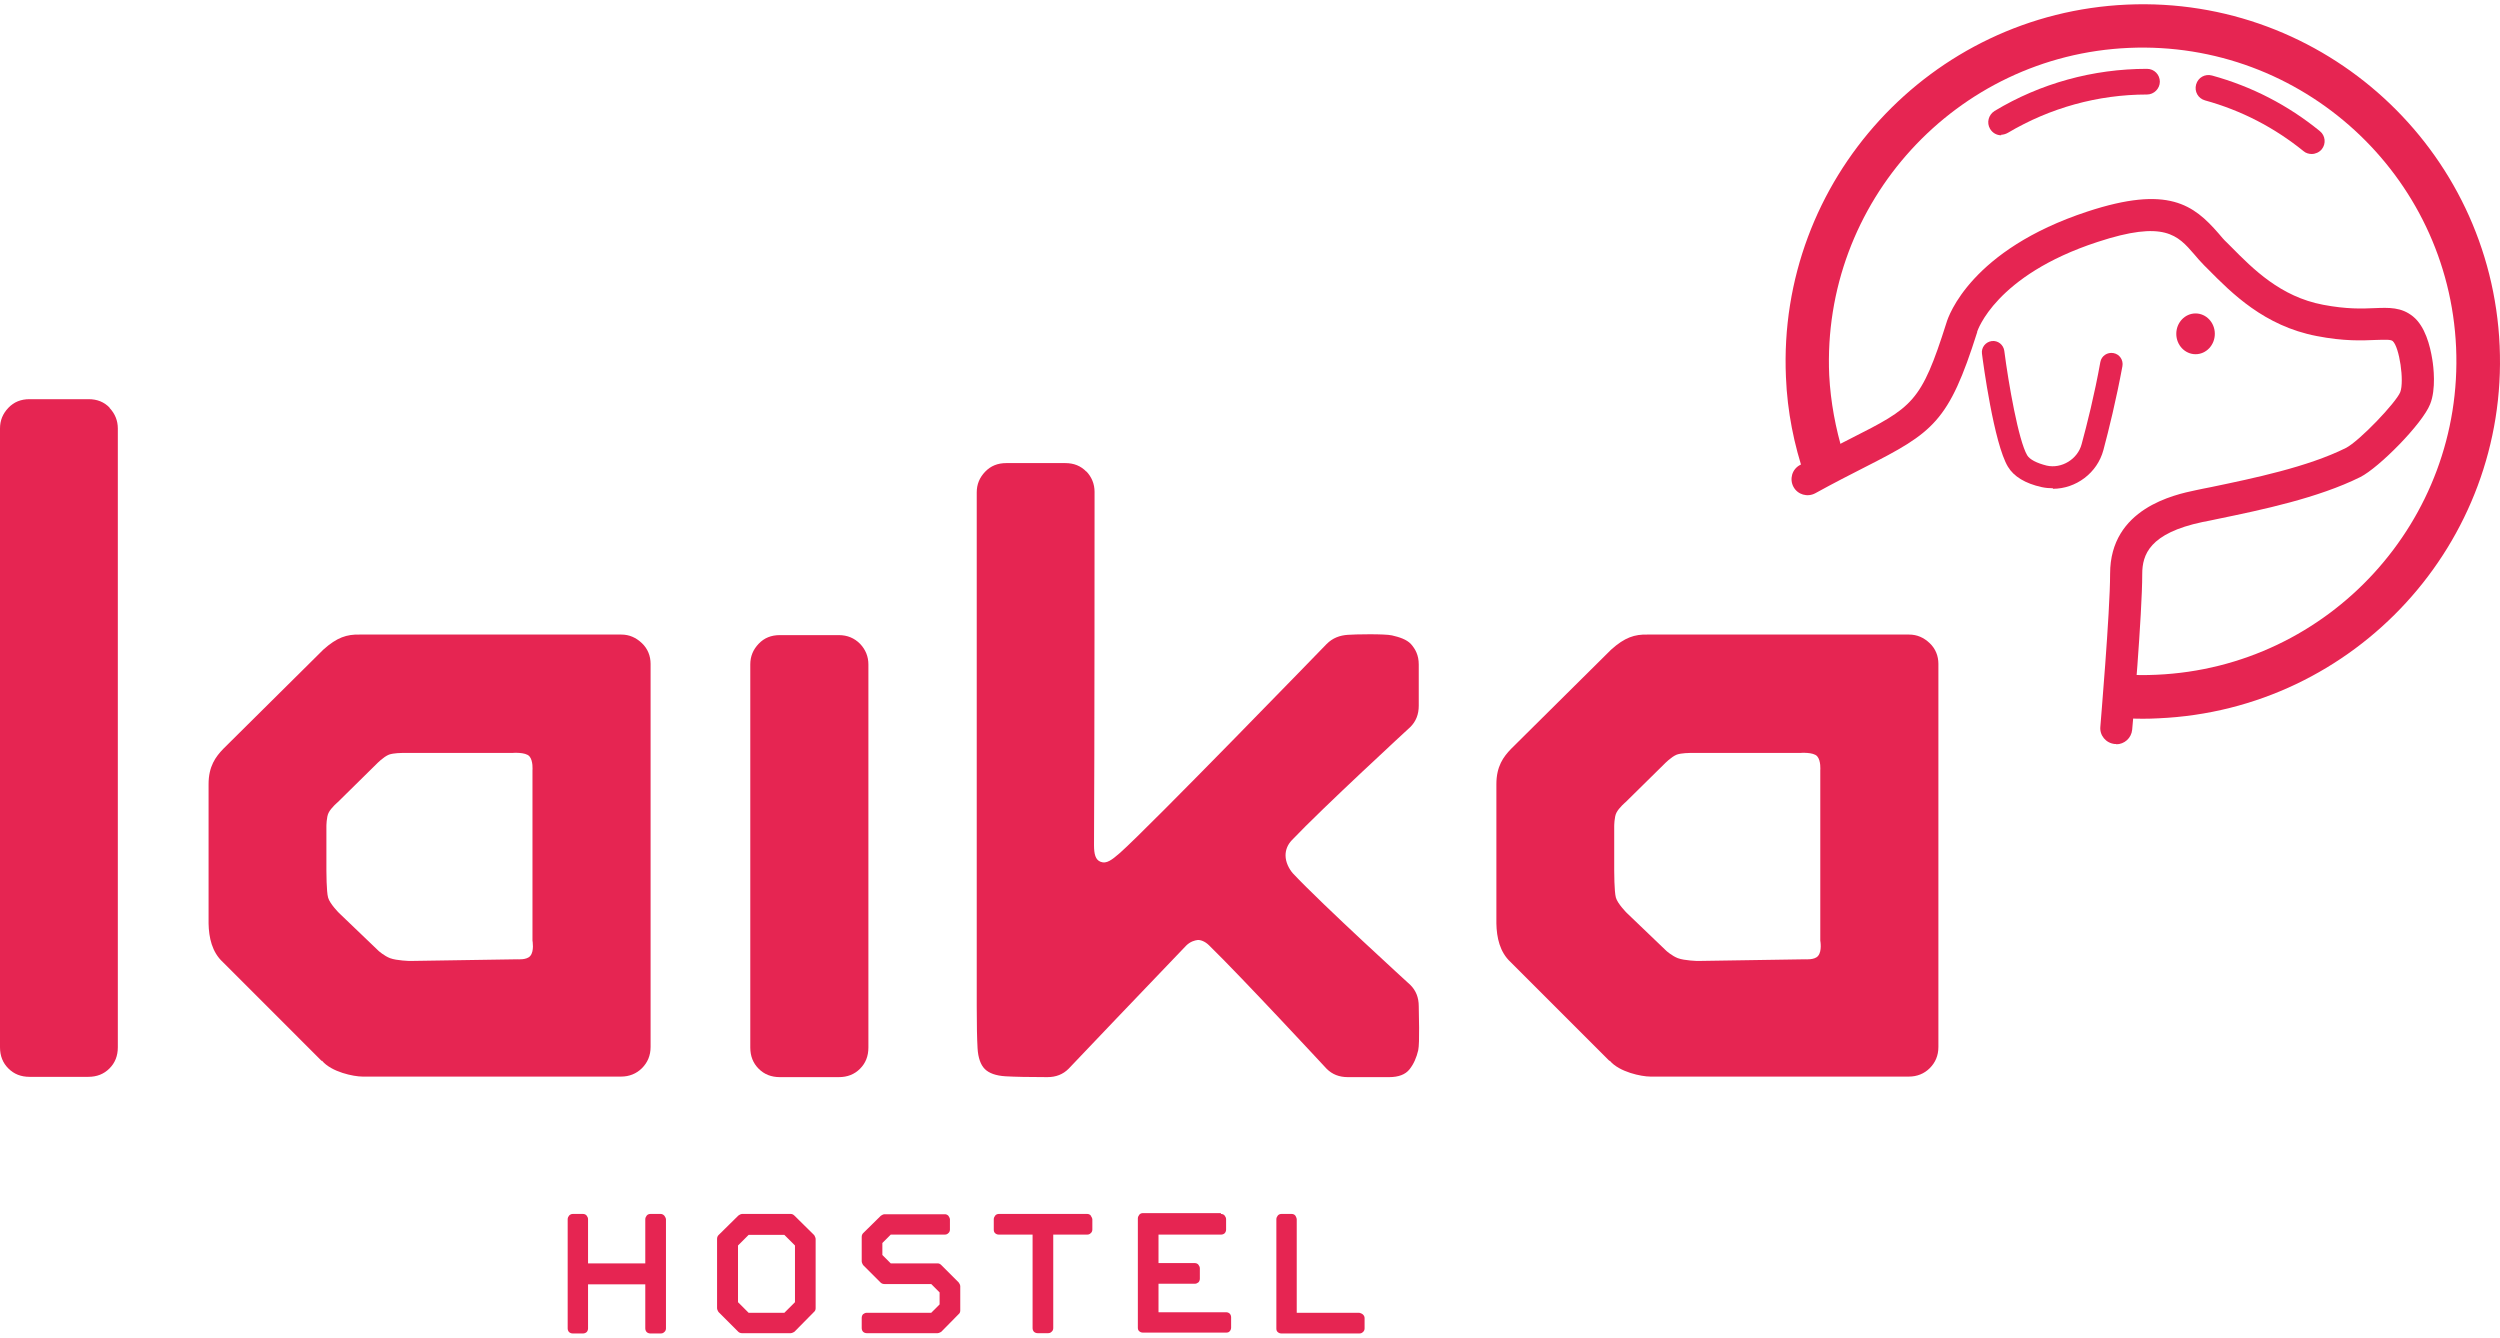 <svg xmlns="http://www.w3.org/2000/svg" width="114" height="61" viewBox="0 0 114 61" fill="none"><path d="M93.612 22.264C93.446 22.264 93.281 22.251 93.103 22.213C92.351 22.047 91.829 21.729 91.562 21.283C90.925 20.226 90.429 16.547 90.378 16.126C90.34 15.846 90.543 15.591 90.823 15.553C91.103 15.515 91.358 15.719 91.396 15.999C91.587 17.489 92.046 20.099 92.44 20.761C92.555 20.952 92.873 21.118 93.332 21.232C94.007 21.385 94.745 20.939 94.923 20.252C95.165 19.36 95.509 17.998 95.776 16.508C95.827 16.228 96.095 16.05 96.375 16.101C96.655 16.152 96.833 16.419 96.782 16.699C96.502 18.215 96.158 19.615 95.916 20.519C95.636 21.576 94.656 22.289 93.612 22.289V22.264Z" fill="#E62552"></path><path d="M96.998 0.21C88.022 0.605 81.044 8.219 81.439 17.196C81.502 18.775 81.808 20.277 82.292 21.703L84.049 20.672C83.705 19.539 83.476 18.342 83.412 17.107C83.069 9.225 89.193 2.528 97.075 2.184C104.956 1.84 111.654 7.965 111.998 15.846C112.341 23.728 106.217 30.425 98.335 30.769C97.839 30.794 97.355 30.782 96.884 30.769L97.011 32.755C97.482 32.781 97.941 32.781 98.424 32.755C107.401 32.361 114.379 24.746 113.984 15.77C113.589 6.793 105.975 -0.184 96.998 0.21Z" fill="#E62552"></path><path d="M100.118 16.152C100.603 16.152 100.996 15.736 100.996 15.222C100.996 14.709 100.603 14.293 100.118 14.293C99.633 14.293 99.239 14.709 99.239 15.222C99.239 15.736 99.633 16.152 100.118 16.152Z" fill="#E62552"></path><path d="M96.501 33.927C96.501 33.927 96.463 33.927 96.438 33.927C96.03 33.889 95.737 33.532 95.776 33.137C95.776 33.086 96.221 27.93 96.221 26.16C96.221 23.18 99.163 22.556 100.13 22.353C100.347 22.302 100.576 22.264 100.818 22.213C102.779 21.805 105.223 21.296 106.968 20.43C107.592 20.112 109.26 18.355 109.451 17.883C109.642 17.387 109.413 15.821 109.107 15.553C109.018 15.477 108.776 15.49 108.33 15.502C107.719 15.528 106.879 15.566 105.644 15.324C103.25 14.866 101.76 13.363 100.678 12.268L100.512 12.103C100.347 11.937 100.194 11.759 100.054 11.593C99.303 10.728 98.704 10.027 95.648 11.033C90.975 12.561 90.173 15.095 90.16 15.12C90.16 15.12 90.16 15.12 90.16 15.146C88.862 19.246 88.162 19.717 85.029 21.309C84.38 21.64 83.654 22.009 82.775 22.493C82.419 22.684 81.973 22.556 81.782 22.2C81.591 21.843 81.719 21.398 82.075 21.207C82.979 20.71 83.718 20.341 84.367 20.01C87.232 18.558 87.601 18.367 88.76 14.713C88.849 14.407 89.88 11.39 95.19 9.645C98.87 8.436 100.028 9.34 101.162 10.639C101.289 10.791 101.416 10.944 101.556 11.071L101.735 11.25C102.741 12.268 103.988 13.529 105.936 13.898C107.006 14.102 107.706 14.076 108.279 14.051C108.941 14.025 109.502 14 110.036 14.433C110.584 14.879 110.813 15.757 110.915 16.406C110.966 16.712 111.093 17.743 110.813 18.431C110.457 19.335 108.47 21.334 107.63 21.754C105.707 22.709 103.161 23.244 101.123 23.664C100.882 23.715 100.652 23.766 100.436 23.804C98.017 24.314 97.686 25.294 97.686 26.172C97.686 27.993 97.253 33.061 97.227 33.277C97.189 33.659 96.871 33.94 96.501 33.94V33.927Z" fill="#E62552"></path><path d="M4.991 18.596C5.246 18.864 5.373 19.182 5.373 19.539V47.755C5.373 48.149 5.246 48.468 4.991 48.722C4.737 48.977 4.418 49.104 4.024 49.104H1.35C0.955 49.104 0.637 48.977 0.382 48.722C0.127 48.468 0 48.149 0 47.755V19.539C0 19.169 0.127 18.864 0.382 18.596C0.637 18.329 0.955 18.202 1.35 18.202H4.036C4.431 18.202 4.749 18.329 5.004 18.596H4.991Z" fill="#E62552"></path><path d="M39.217 29.356C39.472 29.623 39.599 29.941 39.599 30.298V47.767C39.599 48.162 39.472 48.48 39.217 48.735C38.963 48.99 38.644 49.117 38.25 49.117H35.563C35.168 49.117 34.85 48.99 34.595 48.735C34.341 48.48 34.213 48.162 34.213 47.767V30.298C34.213 29.929 34.341 29.623 34.595 29.356C34.85 29.088 35.168 28.961 35.563 28.961H38.25C38.644 28.961 38.963 29.101 39.217 29.356Z" fill="#E62552"></path><path d="M49.53 21.487C49.785 21.754 49.912 22.073 49.912 22.429C49.912 22.429 49.912 34.78 49.887 38.536C49.887 38.943 49.95 39.211 50.192 39.3C50.46 39.402 50.702 39.211 51.071 38.892C52.408 37.708 60.493 29.368 60.493 29.368C60.773 29.088 61.092 28.974 61.461 28.948C61.767 28.923 63.142 28.897 63.473 28.974C63.804 29.05 64.135 29.152 64.339 29.368C64.542 29.598 64.695 29.878 64.695 30.298V32.182C64.695 32.577 64.568 32.895 64.313 33.15C64.313 33.15 60.315 36.83 58.902 38.319C58.723 38.511 58.621 38.74 58.621 39.007C58.621 39.325 58.787 39.631 58.953 39.822C60.315 41.273 64.313 44.915 64.313 44.915C64.568 45.17 64.695 45.488 64.695 45.883C64.695 46.138 64.746 47.563 64.67 47.895C64.593 48.226 64.466 48.519 64.275 48.76C64.084 49.002 63.766 49.117 63.345 49.117H61.461C61.066 49.117 60.748 48.99 60.493 48.735C60.493 48.735 56.61 44.546 55.133 43.107C54.942 42.916 54.725 42.852 54.611 42.865C54.496 42.878 54.28 42.929 54.089 43.12C52.726 44.533 48.728 48.735 48.728 48.735C48.474 48.99 48.155 49.117 47.761 49.117C46.92 49.117 46.283 49.104 45.85 49.079C45.418 49.053 45.099 48.939 44.908 48.748C44.717 48.557 44.603 48.238 44.577 47.806C44.552 47.373 44.539 46.736 44.539 45.895V22.454C44.539 22.085 44.666 21.78 44.921 21.512C45.176 21.245 45.494 21.117 45.889 21.117H48.575C48.97 21.117 49.288 21.245 49.543 21.512L49.53 21.487Z" fill="#E62552"></path><path d="M30.291 55.432C30.291 55.432 30.368 55.534 30.368 55.598V60.576C30.368 60.64 30.342 60.704 30.291 60.742C30.24 60.793 30.189 60.806 30.126 60.806H29.655C29.591 60.806 29.527 60.78 29.489 60.742C29.451 60.704 29.425 60.64 29.425 60.576V58.565H26.815V60.576C26.815 60.64 26.79 60.704 26.752 60.742C26.713 60.78 26.65 60.806 26.586 60.806H26.115C26.051 60.806 25.988 60.78 25.949 60.742C25.911 60.704 25.886 60.64 25.886 60.576V55.598C25.886 55.534 25.911 55.483 25.949 55.432C26 55.382 26.051 55.356 26.115 55.356H26.586C26.65 55.356 26.713 55.382 26.752 55.432C26.79 55.483 26.815 55.534 26.815 55.598V57.61H29.425V55.598C29.425 55.534 29.451 55.483 29.489 55.432C29.527 55.382 29.591 55.356 29.655 55.356H30.126C30.189 55.356 30.24 55.382 30.291 55.432Z" fill="#E62552"></path><path d="M36.225 55.432L37.129 56.324C37.129 56.324 37.193 56.438 37.193 56.489V59.66C37.193 59.723 37.167 59.787 37.117 59.825L36.225 60.729C36.225 60.729 36.123 60.793 36.06 60.793H33.831C33.768 60.793 33.704 60.767 33.666 60.729L32.762 59.825C32.762 59.825 32.698 59.723 32.698 59.66V56.489C32.698 56.426 32.724 56.362 32.762 56.324L33.666 55.432C33.666 55.432 33.768 55.356 33.831 55.356H36.06C36.123 55.356 36.174 55.382 36.225 55.432ZM35.767 59.863L36.251 59.38V56.795L35.767 56.311H34.137L33.653 56.795V59.38L34.137 59.863H35.767Z" fill="#E62552"></path><path d="M43.241 55.432C43.241 55.432 43.317 55.534 43.317 55.598V56.069C43.317 56.133 43.292 56.196 43.241 56.235C43.19 56.285 43.139 56.298 43.075 56.298H40.618L40.236 56.68V57.228L40.618 57.61H42.757C42.82 57.61 42.871 57.635 42.922 57.686L43.712 58.475C43.712 58.475 43.788 58.577 43.788 58.641V59.762C43.788 59.825 43.763 59.889 43.712 59.927L42.922 60.729C42.922 60.729 42.82 60.793 42.757 60.793H39.523C39.459 60.793 39.395 60.767 39.357 60.729C39.319 60.691 39.294 60.627 39.294 60.564V60.093C39.294 60.029 39.319 59.965 39.357 59.927C39.408 59.889 39.459 59.863 39.523 59.863H42.464L42.846 59.481V58.934L42.464 58.552H40.325C40.261 58.552 40.197 58.526 40.159 58.488L39.357 57.686C39.357 57.686 39.294 57.584 39.294 57.521V56.4C39.294 56.336 39.319 56.273 39.357 56.235L40.159 55.445C40.159 55.445 40.261 55.369 40.325 55.369H43.088C43.151 55.369 43.202 55.394 43.253 55.445L43.241 55.432Z" fill="#E62552"></path><path d="M49.734 55.432C49.734 55.432 49.811 55.534 49.811 55.598V56.069C49.811 56.133 49.785 56.196 49.734 56.235C49.683 56.285 49.632 56.298 49.569 56.298H48.028V60.564C48.028 60.627 48.002 60.691 47.952 60.729C47.901 60.78 47.85 60.793 47.786 60.793H47.315C47.251 60.793 47.188 60.767 47.149 60.729C47.111 60.691 47.086 60.627 47.086 60.564V56.298H45.545C45.481 56.298 45.418 56.273 45.38 56.235C45.329 56.196 45.316 56.133 45.316 56.069V55.598C45.316 55.534 45.341 55.483 45.38 55.432C45.418 55.382 45.481 55.356 45.545 55.356H49.581C49.645 55.356 49.696 55.382 49.747 55.432H49.734Z" fill="#E62552"></path><path d="M55.681 55.356C55.744 55.356 55.808 55.382 55.846 55.432C55.884 55.483 55.91 55.534 55.91 55.598V56.069C55.91 56.133 55.884 56.196 55.846 56.235C55.808 56.273 55.744 56.298 55.681 56.298H52.828V57.597H54.484C54.547 57.597 54.611 57.622 54.649 57.673C54.687 57.724 54.713 57.775 54.713 57.839V58.31C54.713 58.374 54.687 58.437 54.649 58.475C54.598 58.514 54.547 58.539 54.484 58.539H52.828V59.838H55.91C55.974 59.838 56.037 59.863 56.075 59.902C56.114 59.94 56.139 60.004 56.139 60.067V60.538C56.139 60.602 56.114 60.666 56.075 60.704C56.037 60.755 55.974 60.767 55.91 60.767H52.115C52.052 60.767 51.988 60.742 51.95 60.704C51.899 60.666 51.886 60.602 51.886 60.538V55.56C51.886 55.496 51.912 55.445 51.95 55.394C51.988 55.343 52.052 55.318 52.115 55.318H55.668L55.681 55.356Z" fill="#E62552"></path><path d="M59.068 55.432C59.068 55.432 59.131 55.534 59.131 55.598V59.863H61.983C61.983 59.863 62.098 59.889 62.149 59.94C62.2 59.991 62.225 60.042 62.225 60.105V60.576C62.225 60.64 62.2 60.704 62.149 60.742C62.098 60.793 62.047 60.806 61.983 60.806H58.431C58.367 60.806 58.303 60.78 58.265 60.742C58.214 60.704 58.202 60.64 58.202 60.576V55.598C58.202 55.534 58.227 55.483 58.265 55.432C58.303 55.382 58.367 55.356 58.431 55.356H58.902C58.966 55.356 59.029 55.382 59.068 55.432Z" fill="#E62552"></path><path d="M14.668 48.379L10.161 43.871C9.664 43.413 9.524 42.751 9.511 42.114V35.76C9.511 34.945 9.83 34.512 10.186 34.143L14.744 29.623C15.368 29.063 15.814 28.923 16.4 28.936H28.33C28.7 28.936 29.005 29.076 29.273 29.33C29.54 29.585 29.667 29.916 29.667 30.272V47.742C29.667 48.136 29.527 48.455 29.273 48.709C29.018 48.964 28.687 49.092 28.33 49.092H16.527C16.132 49.092 15.114 48.888 14.681 48.366L14.668 48.379ZM14.961 40.93C15.037 41.21 15.457 41.63 15.457 41.63L17.265 43.362C17.265 43.362 17.52 43.591 17.788 43.693C18.093 43.807 18.692 43.82 18.692 43.82L23.594 43.744C23.594 43.744 24.027 43.782 24.179 43.591C24.37 43.374 24.281 42.891 24.281 42.891V35.124C24.281 35.124 24.32 34.691 24.141 34.487C23.963 34.283 23.364 34.334 23.364 34.334H18.348C18.348 34.334 17.953 34.334 17.737 34.411C17.482 34.513 17.176 34.831 17.176 34.831L15.406 36.575C15.406 36.575 15.101 36.83 14.986 37.059C14.884 37.25 14.884 37.683 14.884 37.683V39.707C14.884 39.707 14.884 40.662 14.961 40.93Z" fill="#E62552"></path><path d="M73.392 48.379L68.884 43.871C68.388 43.413 68.248 42.751 68.235 42.114V35.76C68.235 34.945 68.553 34.512 68.91 34.143L73.468 29.623C74.092 29.063 74.538 28.923 75.123 28.936H87.054C87.423 28.936 87.729 29.076 87.996 29.33C88.264 29.585 88.391 29.916 88.391 30.272V47.742C88.391 48.136 88.251 48.455 87.996 48.709C87.742 48.964 87.41 49.092 87.054 49.092H75.251C74.856 49.092 73.837 48.888 73.404 48.366L73.392 48.379ZM73.684 40.93C73.761 41.21 74.181 41.63 74.181 41.63L75.989 43.362C75.989 43.362 76.244 43.591 76.511 43.693C76.817 43.807 77.415 43.82 77.415 43.82L82.317 43.744C82.317 43.744 82.75 43.782 82.903 43.591C83.094 43.374 83.005 42.891 83.005 42.891V35.124C83.005 35.124 83.043 34.691 82.865 34.487C82.687 34.283 82.088 34.334 82.088 34.334H77.071C77.071 34.334 76.677 34.334 76.46 34.411C76.206 34.513 75.9 34.831 75.9 34.831L74.13 36.575C74.13 36.575 73.825 36.83 73.71 37.059C73.608 37.25 73.608 37.683 73.608 37.683V39.707C73.608 39.707 73.608 40.662 73.684 40.93Z" fill="#E62552"></path><path d="M105.414 7.022C105.287 7.022 105.147 6.984 105.045 6.895C103.708 5.813 102.206 5.036 100.55 4.578C100.232 4.489 100.054 4.17 100.143 3.852C100.232 3.534 100.55 3.355 100.869 3.444C102.677 3.941 104.332 4.794 105.784 5.978C106.038 6.182 106.077 6.551 105.873 6.806C105.758 6.946 105.58 7.022 105.414 7.022Z" fill="#E62552"></path><path d="M91.256 6.169C91.053 6.169 90.862 6.067 90.747 5.876C90.582 5.596 90.671 5.24 90.951 5.061C93.039 3.801 95.445 3.139 97.903 3.139C98.234 3.139 98.489 3.406 98.489 3.725C98.489 4.043 98.221 4.31 97.903 4.31C95.662 4.31 93.472 4.921 91.562 6.055C91.473 6.106 91.358 6.144 91.256 6.144V6.169Z" fill="#E62552"></path></svg>
